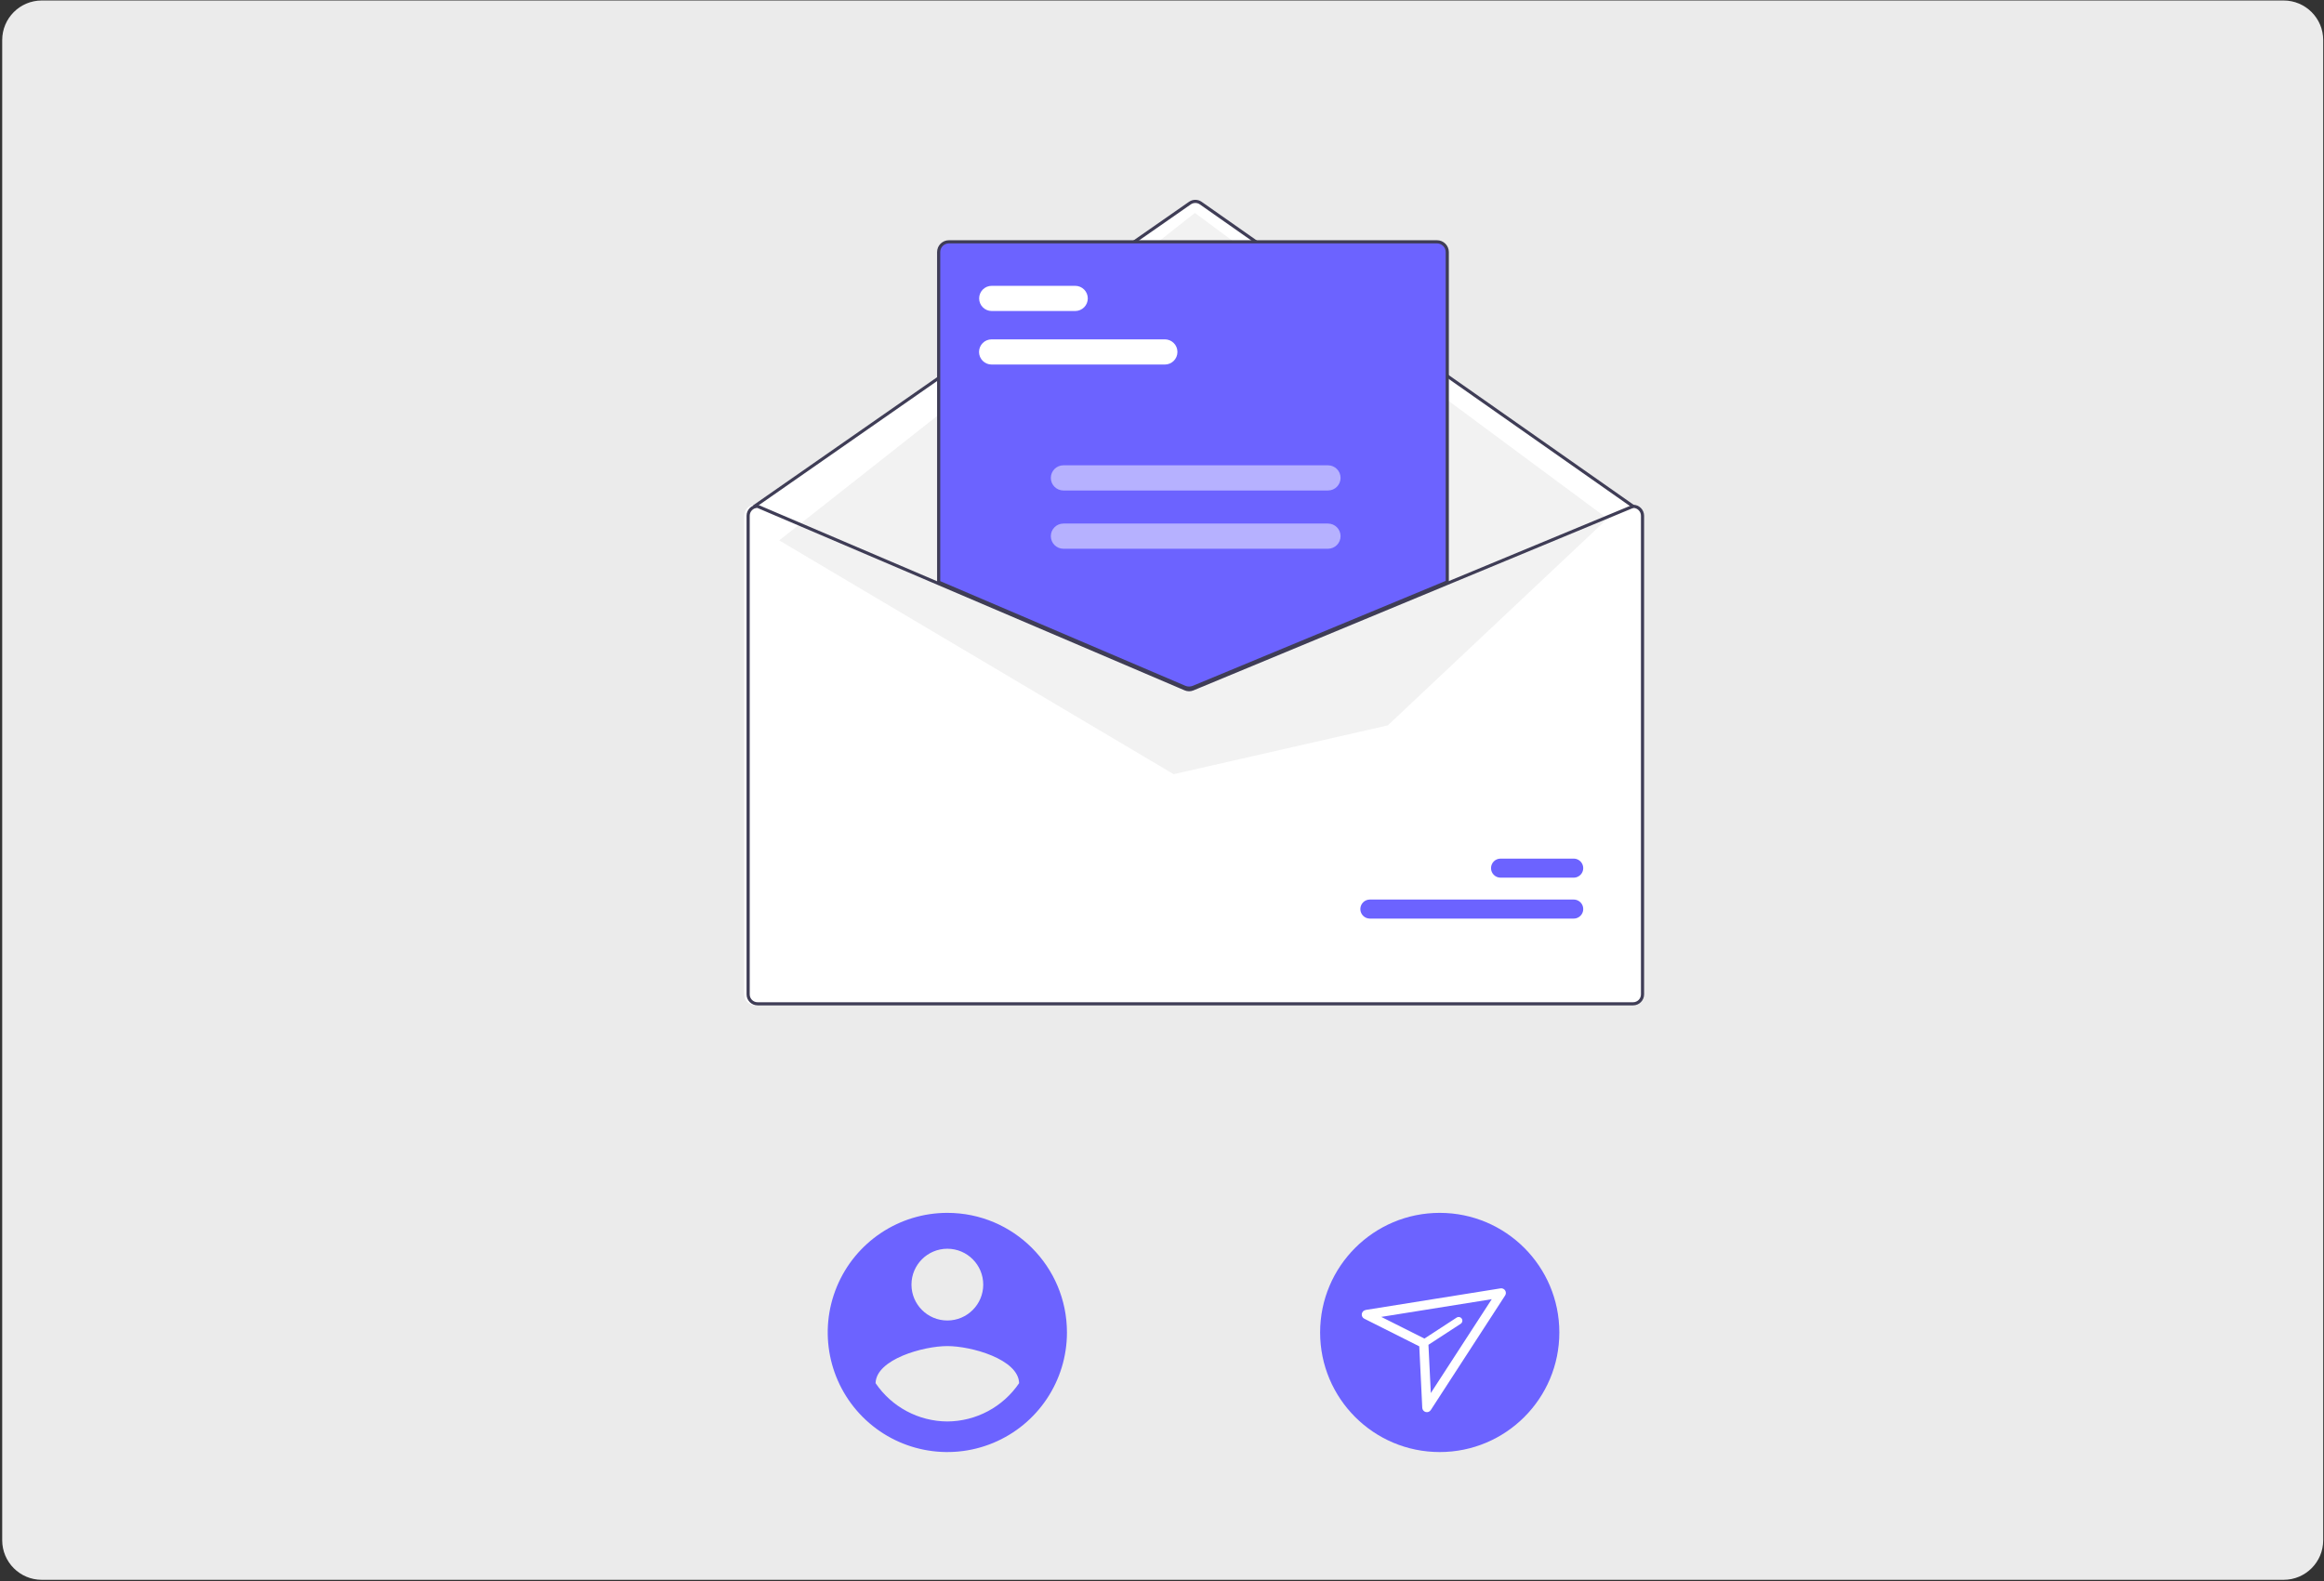 <?xml version="1.0" encoding="UTF-8"?>
<svg width="776px" height="528px" viewBox="0 0 776 528" version="1.1" xmlns="http://www.w3.org/2000/svg" xmlns:xlink="http://www.w3.org/1999/xlink">
    <rect x="0" y="0" width="776" height="528" fill="#333333" stroke="none"/>
    <title>contact-illustration</title>
    <g id="Page-1" stroke="none" stroke-width="1" fill="none" fill-rule="evenodd">
        <g id="contact-illustration" transform="translate(0.733, 0.164)" fill-rule="nonzero">
            <path d="M761.8,0 L13.2,0 C5.907,0.014 0,5.93 0,13.223 L0,514.23 C0.01,521.516 5.914,527.42 13.2,527.43 L761.8,527.43 C769.086,527.42 774.99,521.516 775,514.23 L775,13.224 C775,5.933 769.098,0.018 761.807,0 L761.8,0 Z" id="Path" fill-opacity="0.9" fill="#FFFFFF"></path>
            <g id="Group" transform="translate(247.761, 66.567)">
                <polygon id="Path" fill="#FFFFFF" points="296.902 102.883 150.755 0.146 3.116 101.926 148.553 163.34"></polygon>
                <path d="M3.68,101.832 L3.785,101.832 L64.144,127.606 L146.729,162.868 C147.381,163.142 148.115,163.145 148.769,162.878 L233.969,127.53 L295.811,101.872 L295.906,101.83 L296.011,101.83 C298.042,101.833 299.691,103.479 299.691,105.51 L299.691,265.35 C299.691,267.381 298.042,269.028 296.011,269.03 L3.68,269.03 C1.649,269.027 -2.78383965e-22,267.381 -2.78383965e-22,265.35 L-2.78383965e-22,105.512 C-2.78383965e-22,103.48 1.649,101.834 3.68,101.832 Z" id="Path" fill="#FFFFFF"></path>
                <path d="M3.418,102.878 C3.525,102.878 3.63,102.845 3.718,102.784 L149.127,1.521 C150.033,0.893 151.235,0.895 152.139,1.526 L296.501,102.787 C296.738,102.929 297.045,102.863 297.202,102.636 C297.36,102.409 297.316,102.099 297.101,101.926 L152.743,0.665 C151.477,-0.219 149.795,-0.222 148.526,0.658 L3.118,101.925 C2.93,102.056 2.849,102.294 2.918,102.513 C2.986,102.732 3.189,102.882 3.418,102.882 L3.418,102.878 Z" id="Path" fill="#3F3D56"></path>
                <polygon id="Path" fill="#F2F2F2" points="288.251 106.473 150.49 4.373 11.685 113.737 143.393 191.816 214.899 175.516"></polygon>
                <path d="M208.862,240.041 L276.916,240.041 C278.065,240.063 279.137,239.463 279.719,238.471 C280.301,237.48 280.303,236.252 279.724,235.259 C279.144,234.266 278.074,233.663 276.925,233.682 L208.862,233.682 C207.128,233.71 205.736,235.123 205.734,236.857 C205.731,238.591 207.119,240.008 208.853,240.041 L208.862,240.041 Z" id="Path" fill="#6C63FF"></path>
                <path d="M252.497,226.371 L276.914,226.371 C278.063,226.393 279.135,225.793 279.717,224.801 C280.299,223.81 280.301,222.582 279.722,221.589 C279.142,220.596 278.072,219.993 276.923,220.012 L252.497,220.012 C250.763,220.04 249.371,221.453 249.369,223.187 C249.366,224.921 250.754,226.338 252.488,226.371 L252.497,226.371 Z" id="Path" fill="#6C63FF"></path>
                <path d="M148.553,163.34 C149.07,163.34 149.583,163.237 150.061,163.04 L235.022,127.787 L235.022,17.444 C235.02,15.412 233.374,13.766 231.342,13.763 L68.353,13.763 C66.322,13.766 64.676,15.412 64.673,17.443 L64.673,127.869 L64.833,127.937 L147.002,163.027 C147.494,163.234 148.022,163.34 148.556,163.34 L148.553,163.34 Z" id="Path" fill="#6C63FF"></path>
                <path d="M146.895,163.269 L64.407,128.042 L64.407,17.442 C64.41,15.265 66.173,13.502 68.35,13.499 L231.342,13.499 C233.519,13.502 235.282,15.265 235.285,17.442 L235.285,127.967 L150.161,163.288 C149.113,163.714 147.938,163.707 146.895,163.269 L146.895,163.269 Z M234.234,17.444 C234.23,15.848 232.937,14.556 231.342,14.552 L68.35,14.552 C66.755,14.556 65.462,15.848 65.458,17.444 L65.458,127.344 L147.306,162.297 C148.09,162.626 148.972,162.631 149.76,162.312 L234.229,127.265 L234.234,17.444 Z" id="Shape" fill="#3F3D56"></path>
                <path d="M0.788,105.512 L0.788,265.35 C0.788,267.381 2.437,269.028 4.468,269.03 L296.802,269.03 C298.834,269.028 300.483,267.381 300.483,265.35 L300.483,105.512 C300.483,103.481 298.834,101.835 296.803,101.832 L296.698,101.832 L296.604,101.874 L234.762,127.532 L149.562,162.88 C148.908,163.147 148.174,163.144 147.522,162.87 L64.938,127.606 L4.579,101.832 L4.474,101.832 C2.44,101.832 0.788,103.478 0.788,105.512 L0.788,105.512 Z M1.84,105.512 C1.843,104.102 2.955,102.943 4.364,102.883 L64.934,128.746 L147.103,163.837 C148.017,164.22 149.045,164.226 149.963,163.853 L234.76,128.668 L296.902,102.883 C298.313,102.941 299.431,104.1 299.431,105.513 L299.431,265.35 C299.431,266.802 298.254,267.979 296.802,267.979 L4.469,267.979 C3.017,267.979 1.84,266.802 1.84,265.35 L1.84,105.512 Z" id="Shape" fill="#3F3D56"></path>
                <path d="M82.619,55.011 L140.455,55.011 C142.778,55.011 144.661,53.128 144.661,50.804 C144.661,48.481 142.778,46.598 140.455,46.598 L82.619,46.598 C80.296,46.598 78.412,48.481 78.412,50.804 C78.412,53.128 80.296,55.011 82.619,55.011 L82.619,55.011 Z" id="Path" fill="#FFFFFF"></path>
                <path d="M82.654,37.135 L110.52,37.135 C112.843,37.135 114.727,35.252 114.727,32.928 C114.727,30.605 112.843,28.722 110.52,28.722 L82.654,28.722 C80.331,28.722 78.448,30.605 78.448,32.928 C78.448,35.252 80.331,37.135 82.654,37.135 Z" id="Path" fill="#FFFFFF"></path>
                <path d="M106.594,97.074 L194.925,97.074 C197.248,97.074 199.131,95.191 199.131,92.867 C199.131,90.544 197.248,88.661 194.925,88.661 L106.594,88.661 C104.271,88.661 102.388,90.544 102.388,92.867 C102.388,95.191 104.271,97.074 106.594,97.074 Z" id="Path" fill="#FFFFFF" opacity="0.5"></path>
                <path d="M106.594,116.528 L194.925,116.528 C197.248,116.528 199.131,114.645 199.131,112.322 C199.131,109.999 197.248,108.116 194.925,108.116 L106.594,108.116 C104.271,108.116 102.388,109.999 102.388,112.322 C102.388,114.645 104.271,116.529 106.594,116.529 L106.594,116.528 Z" id="Path" fill="#FFFFFF" opacity="0.5"></path>
            </g>
            <g id="Group" transform="translate(440.063, 404.884)">
                <circle id="Oval" fill="#6C63FF" cx="39.939" cy="39.939" r="39.939"></circle>
                <path d="M15.198,32.444 C14.538,32.551 14.022,33.07 13.92,33.731 C13.817,34.391 14.152,35.042 14.748,35.344 L33.109,44.57 L34.109,65.093 C34.142,65.762 34.603,66.333 35.249,66.508 C35.896,66.682 36.582,66.42 36.947,65.859 L61.777,27.587 C62.11,27.075 62.11,26.414 61.777,25.902 C61.443,25.389 60.84,25.121 60.236,25.218 L15.189,32.426 L15.198,32.444 Z M34.829,41.985 L20.414,34.741 L57.307,28.831 L36.964,60.175 L36.171,44.057 L46.919,37.057 C47.299,36.82 47.521,36.396 47.499,35.949 C47.478,35.502 47.217,35.101 46.816,34.901 C46.415,34.701 45.938,34.733 45.568,34.985 L34.82,41.985 L34.829,41.985 Z" id="Shape" fill="#FFFFFF"></path>
            </g>
            <g id="Group" transform="translate(275.651, 404.884)" fill="#6C63FF">
                <path d="M39.942,0 C23.788,-0.001 9.224,9.73 3.042,24.654 C-3.141,39.578 0.276,56.757 11.698,68.179 C23.121,79.602 40.299,83.02 55.224,76.838 C70.148,70.656 79.879,56.093 79.879,39.939 L79.879,39.939 C79.879,17.881 61.998,0 39.94,0 L39.942,0 Z M39.942,11.981 C46.559,11.981 51.923,17.345 51.923,23.962 C51.923,30.579 46.559,35.943 39.942,35.943 C33.325,35.943 27.961,30.579 27.961,23.962 L27.961,23.962 C27.961,17.345 33.325,11.981 39.942,11.981 L39.942,11.981 Z M39.942,69.661 C30.333,69.616 21.365,64.83 15.979,56.872 C16.171,48.884 31.955,44.487 39.942,44.487 C47.929,44.487 63.713,48.887 63.905,56.872 C58.514,64.824 49.55,69.609 39.942,69.661 L39.942,69.661 Z" id="Shape"></path>
            </g>
        </g>
    </g>
</svg>